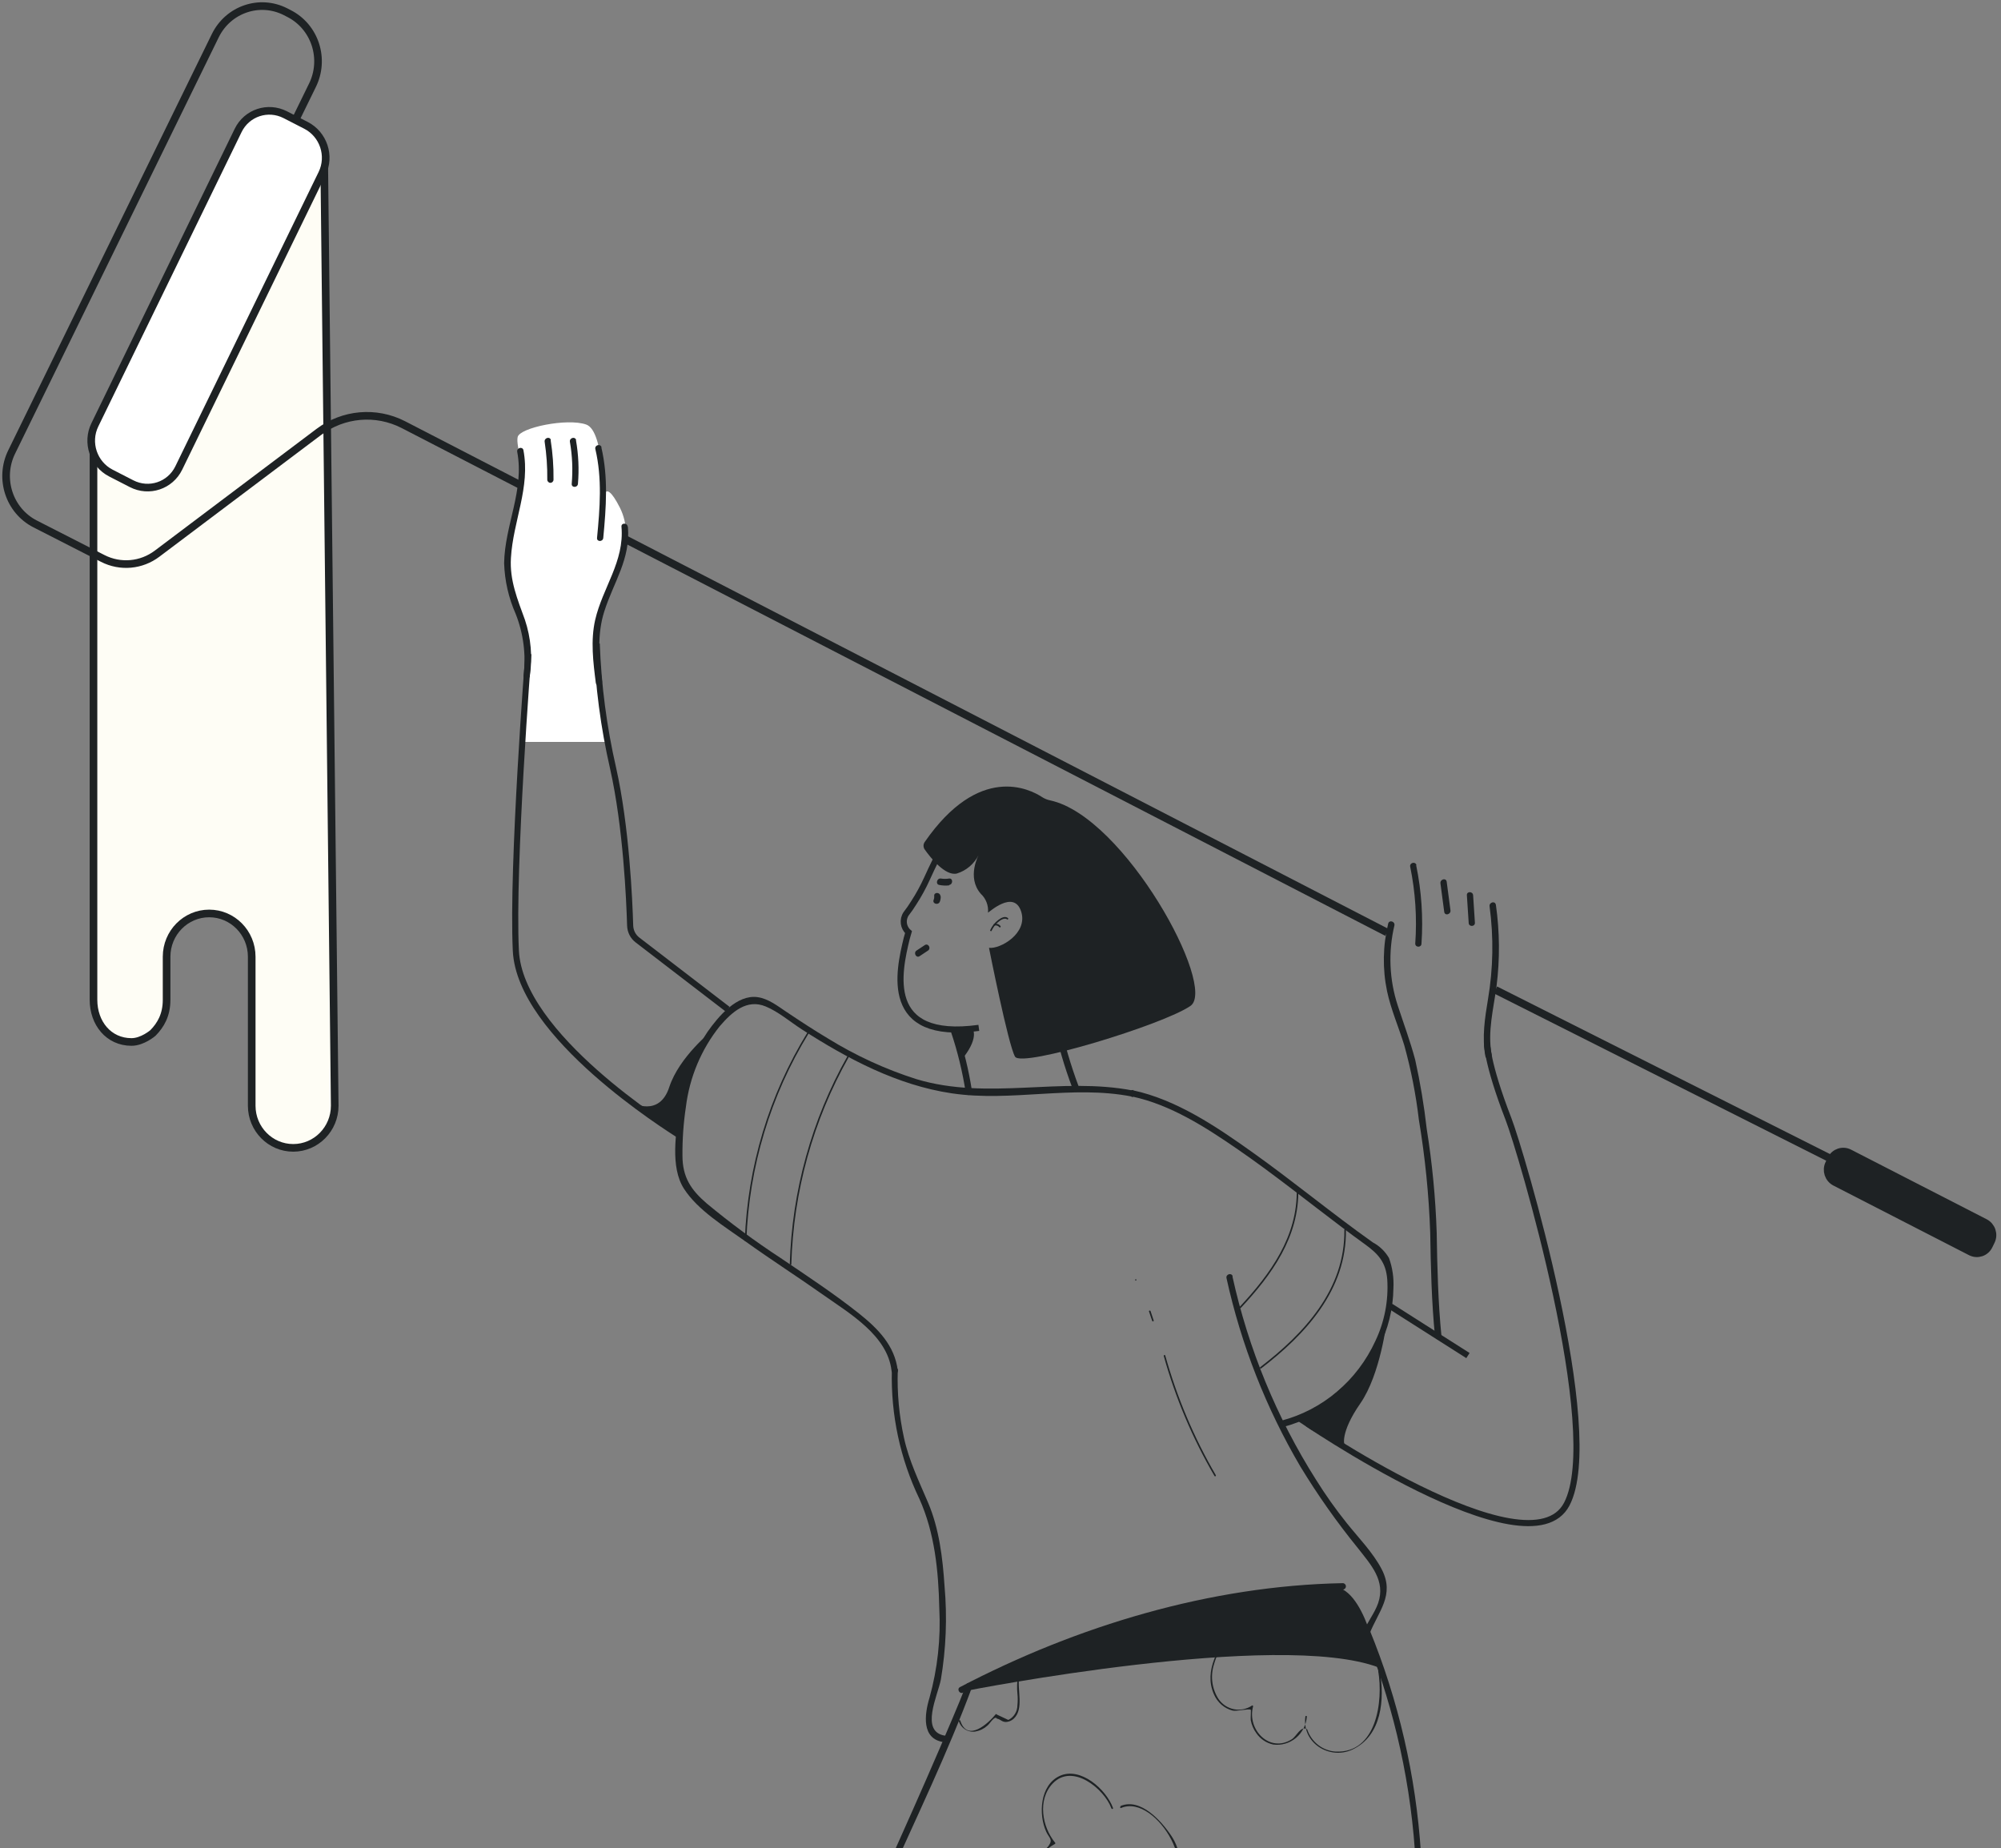 <svg width="328" height="303" viewBox="0 0 328 303" fill="none" xmlns="http://www.w3.org/2000/svg">
<rect x="0" y="0" width="328" height="303" fill="#808080" stroke="none"/>
<path d="M15.326 71.041L53.148 26.898L54.867 181.257C54.867 185.074 51.821 188.168 48.063 188.168C44.306 188.168 41.26 185.074 41.26 181.257V156.828C41.26 152.914 38.137 149.741 34.284 149.741C30.433 149.746 27.312 152.916 27.308 156.828V163.899C27.308 166.391 26.344 168.037 25.068 169.334C25.068 169.334 23.361 170.812 21.556 170.81C17.799 170.81 15.326 167.716 15.326 163.899V150.499V71.041Z" fill="#FEFDF5" stroke="#1E2224" stroke-width="1.25"/>
<path d="M227.356 152.854L66.1 69.601C61.624 67.314 56.271 67.783 52.242 70.817L25.767 90.749C23.175 92.715 19.721 93.022 16.836 91.543L5.744 85.879C1.508 83.707 -0.21 78.441 1.905 74.106L35.289 5.849C37.414 1.519 42.566 -0.236 46.808 1.925L47.376 2.219C49.417 3.252 50.971 5.075 51.692 7.284C52.413 9.493 52.241 11.905 51.215 13.984L24.609 68.386" stroke="#1E2224" stroke-width="1.25"/>
<path d="M303.573 191.7L245.121 162.271" stroke="#1E2224" stroke-width="1.25"/>
<path d="M46.771 18.809C43.907 17.338 40.442 18.493 39.033 21.388L15.545 69.647C14.136 72.543 15.316 76.082 18.18 77.552L21.57 79.293C24.434 80.763 27.898 79.609 29.307 76.713L52.795 28.454C54.204 25.559 53.025 22.02 50.16 20.549L46.771 18.809Z" fill="white"/>
<path fill-rule="evenodd" clip-rule="evenodd" d="M46.771 18.809C43.907 17.338 40.442 18.493 39.033 21.388L15.545 69.647C14.136 72.543 15.316 76.082 18.18 77.552L21.57 79.293C24.434 80.763 27.898 79.609 29.307 76.713L52.795 28.454C54.204 25.559 53.025 22.02 50.16 20.549L46.771 18.809Z" stroke="#1E2224" stroke-width="1.25"/>
<path d="M303.09 189.132C302.053 188.6 300.799 189.018 300.29 190.066L299.922 190.821C299.412 191.869 299.839 193.15 300.875 193.682L323.097 205.092C324.134 205.624 325.388 205.206 325.898 204.158L326.265 203.403C326.775 202.355 326.348 201.074 325.312 200.542L303.09 189.132Z" fill="#1E2224" stroke="#1E2224" stroke-width="1.5"/>
<path d="M100.522 95.254C100.522 95.254 104.427 88.755 101.596 83.191C98.764 77.627 98.867 82.593 98.867 82.593C98.867 82.593 99.183 70.699 96.097 69.597C93.01 68.494 85.191 70.1 84.854 71.644C84.516 73.187 86.234 76.809 85.079 81.816C83.924 86.824 81.767 91.39 83.873 97.227C85.978 103.064 87.256 104.649 86.305 110.801C85.727 114.377 85.474 118 85.549 121.624H99.644C99.644 121.624 97.037 106.402 97.896 103.064C98.641 100.416 99.517 97.809 100.522 95.254Z" fill="white"/>
<path d="M156.891 168.865C157.988 172.113 158.802 175.454 159.324 178.849C159.426 179.51 158.445 179.794 158.302 179.122C157.782 175.73 156.972 172.393 155.88 169.149C155.655 168.508 156.646 168.235 156.902 168.865H156.891Z" fill="#1E2224"/>
<path d="M159.335 168.498C159.335 168.498 160.612 169.81 158.016 173.232C158.016 173.232 157.106 170.44 157.045 170.219C156.984 169.999 156.289 168.991 157.975 168.97C159.662 168.949 159.335 168.498 159.335 168.498V168.498Z" fill="#1E2224"/>
<path d="M160.448 168.498C144.687 170.671 147.324 159.228 148.623 153.853C148.715 153.496 148.817 153.15 148.919 152.803C148.049 152.048 147.885 150.736 148.541 149.78C148.981 149.216 149.391 148.627 149.767 148.016C150.595 146.742 151.326 145.405 151.955 144.016C153.794 139.933 156.186 135.534 158.343 131.797" stroke="#1E2224"/>
<path d="M165.089 150.714C164.588 150.326 163.801 150.977 163.433 151.313C163.059 151.679 162.754 152.113 162.534 152.593C162.462 152.74 162.248 152.593 162.319 152.457C162.619 151.789 163.084 151.213 163.668 150.788C164.098 150.483 164.691 150.105 165.212 150.483C165.345 150.588 165.212 150.819 165.089 150.714Z" fill="#1E2224"/>
<path d="M163.812 151.995C163.629 151.759 163.33 151.653 163.045 151.722C162.881 151.722 162.81 151.512 162.973 151.47C163.349 151.358 163.753 151.491 163.996 151.806C164.108 151.932 163.924 152.121 163.822 151.995H163.812Z" fill="#1E2224"/>
<path d="M173.726 167.542C174.486 171.117 175.512 174.626 176.792 178.04C177.027 178.681 176.036 178.954 175.77 178.324C174.485 174.911 173.46 171.401 172.703 167.826C172.571 167.164 173.552 166.881 173.726 167.542Z" fill="#1E2224"/>
<path d="M85.794 73.775C86.969 79.916 84.097 85.427 83.75 91.474C83.525 95.159 84.833 98.245 86.049 101.615C87.033 104.566 87.306 107.718 86.847 110.801C86.775 111.473 85.753 111.473 85.824 110.801C86.249 107.352 85.802 103.849 84.526 100.628C83.368 98.013 82.725 95.187 82.635 92.314C82.738 86.11 85.978 80.346 84.782 74.069C84.659 73.418 85.64 73.134 85.804 73.796L85.794 73.775Z" fill="#1E2224"/>
<path d="M90.261 72.148C90.601 74.288 90.758 76.456 90.731 78.625C90.731 78.915 90.502 79.15 90.22 79.15C89.938 79.15 89.709 78.915 89.709 78.625C89.734 76.552 89.591 74.48 89.279 72.431C89.177 71.77 90.159 71.486 90.302 72.148H90.261Z" fill="#1E2224"/>
<path d="M94.41 72.158C94.826 74.516 94.936 76.92 94.737 79.307C94.686 79.979 93.654 79.979 93.715 79.307C93.913 77.012 93.814 74.699 93.419 72.431C93.306 71.77 94.298 71.486 94.441 72.158H94.41Z" fill="#1E2224"/>
<path d="M98.57 73.334C99.725 78.247 99.357 83.202 98.887 88.178C98.826 88.85 97.804 88.85 97.865 88.178C98.335 83.296 98.724 78.446 97.589 73.617C97.436 72.956 98.417 72.672 98.611 73.334H98.57Z" fill="#1E2224"/>
<path d="M102.924 86.341C103.384 91.653 100.584 95.411 99.05 100.24C97.865 103.956 98.192 107.883 98.693 111.704C98.775 112.355 97.793 112.649 97.671 111.977C97.231 108.596 96.792 104.996 97.558 101.626C98.785 96.303 102.372 92.052 101.871 86.341C101.81 85.669 102.832 85.679 102.894 86.341H102.924Z" fill="#1E2224"/>
<path d="M147.161 224.641C147.04 228.362 147.383 232.084 148.183 235.716C149.011 239.495 150.646 242.834 152.139 246.35C153.948 250.613 154.52 255.358 154.827 259.998C155.281 265.115 155.078 270.272 154.224 275.335C153.723 277.928 150.728 283.933 154.949 284.531C155.593 284.615 155.317 285.634 154.673 285.581C151.025 285.067 151.525 281.046 152.364 278.306C153.683 273.549 154.225 268.601 153.968 263.661C153.835 257.531 153.222 251.295 150.697 245.689C147.562 239.168 146.016 231.963 146.19 224.693C146.19 224.021 147.212 224.021 147.212 224.693L147.161 224.641Z" fill="#1E2224"/>
<path d="M202.017 209.24C204.63 221.104 209.275 232.397 215.733 242.592C217.275 245.061 218.957 247.435 220.772 249.699C222.673 252.072 225.075 254.528 226.486 257.247C228.704 261.52 225.893 264.165 224.442 267.955C224.207 268.574 223.215 268.312 223.42 267.672C224.074 265.96 225.3 264.522 225.903 262.801C227.171 259.116 224.707 256.502 222.602 253.804C219.161 249.574 216.009 245.105 213.168 240.429C207.537 230.863 203.444 220.428 201.046 209.524C200.903 208.862 201.894 208.579 202.068 209.24H202.017Z" fill="#1E2224"/>
<path d="M157.361 276.563C176.608 266.496 198.429 259.935 220.108 259.525C220.39 259.525 220.619 259.76 220.619 260.05C220.619 260.34 220.39 260.575 220.108 260.575C198.644 260.974 176.955 267.493 157.872 277.466C157.29 277.771 156.779 276.868 157.361 276.563Z" fill="#1E2224"/>
<path d="M235.225 219.108C234.663 213.45 234.53 207.77 234.438 202.081C234.223 195.872 233.601 189.685 232.578 183.562C232.095 179.434 231.295 175.352 230.186 171.353C229.277 168.393 228.009 165.516 227.365 162.493C226.603 158.832 226.666 155.04 227.549 151.407C227.703 150.756 228.684 151.029 228.572 151.69C227.535 156.044 227.727 160.609 229.123 164.855C230.084 167.805 231.168 170.702 231.975 173.726C232.805 177.467 233.436 181.252 233.866 185.063C234.768 190.69 235.314 196.371 235.501 202.07C235.593 207.76 235.726 213.439 236.288 219.098C236.35 219.77 235.328 219.759 235.266 219.098L235.225 219.108Z" fill="#1E2224"/>
<path d="M232.139 141.854C233.009 146.068 233.302 150.386 233.007 154.682C233.007 155.354 231.985 155.365 231.985 154.682C232.286 150.464 232.008 146.223 231.157 142.085C231.014 141.434 232.006 141.151 232.179 141.812L232.139 141.854Z" fill="#1E2224"/>
<path d="M237.136 144.52L237.759 149.234C237.841 149.895 236.86 150.179 236.737 149.507L236.114 144.804C236.032 144.142 237.013 143.849 237.136 144.52Z" fill="#1E2224"/>
<path d="M241.47 146.756L241.766 151.281C241.766 151.953 240.744 151.953 240.744 151.281L240.448 146.756C240.396 146.085 241.419 146.085 241.47 146.756Z" fill="#1E2224"/>
<path d="M245.201 148.3C245.831 152.721 245.868 157.21 245.313 161.643C244.822 165.348 243.81 169.117 244.505 172.875C244.628 173.537 243.647 173.82 243.483 173.159C242.901 170.009 243.402 166.86 243.913 163.774C244.764 158.751 244.85 153.623 244.168 148.573C244.076 147.911 245.068 147.628 245.19 148.3H245.201Z" fill="#1E2224"/>
<path d="M150.217 155.837L151.597 154.924C152.159 154.556 152.67 155.47 152.118 155.827L150.728 156.751C150.176 157.107 149.706 156.205 150.217 155.837Z" fill="#1E2224"/>
<path d="M154.194 146.882C154.219 147.201 154.17 147.521 154.051 147.817C153.805 148.436 152.814 148.163 153.029 147.544C153.119 147.336 153.154 147.108 153.131 146.882C153.069 146.211 154.092 146.221 154.153 146.882H154.194Z" fill="#1E2224"/>
<path d="M158.558 277.141C158.558 277.141 209.55 267.126 226.016 273.351C226.016 273.351 223.808 259.704 218.146 260.092C198.465 261.473 179.205 266.599 161.348 275.209" fill="#1E2224"/>
<path d="M190.999 222.184C192.921 229.07 195.708 235.669 199.288 241.815C199.325 241.876 199.307 241.956 199.247 241.994C199.188 242.031 199.11 242.013 199.074 241.952C195.476 235.788 192.679 229.167 190.754 222.258C190.753 222.197 190.792 222.143 190.849 222.126C190.906 222.109 190.967 222.133 190.999 222.184Z" fill="#1E2224"/>
<path d="M161.951 149.601C161.951 149.717 166.192 145.696 167.388 149.433C168.533 153.013 163.923 155.617 162.114 155.375C162.114 155.375 165.283 171.374 166.387 173.222C167.49 175.069 190.702 167.973 195.138 164.897C199.574 161.821 184.355 133.865 172.161 131.209C171.702 131.118 171.263 130.944 170.863 130.695C168.758 129.298 160.489 125.152 151.566 138.043C151.323 138.403 151.323 138.88 151.566 139.24C152.517 140.584 154.929 143.638 156.84 143.198C158.399 142.721 159.699 141.61 160.438 140.122C160.438 140.122 158.394 143.796 160.775 146.525C161.619 147.302 162.055 148.443 161.951 149.601Z" fill="#1E2224"/>
<path d="M185.5 179.751C175.718 177.841 165.814 180.686 156.002 179.226C147.099 177.904 138.943 173.579 131.41 168.729C129.509 167.5 127.628 165.873 125.543 165.002C122.416 163.679 119.963 165.915 117.98 168.225C114.951 172.011 113.027 176.601 112.43 181.463C112.033 184.102 111.845 186.77 111.868 189.441C111.868 192.989 113.278 195.068 115.823 197.262C119.707 200.486 123.764 203.482 127.976 206.238C132.31 209.177 136.695 212.054 140.803 215.318C143.87 217.764 146.68 220.567 147.161 224.683C147.243 225.354 146.22 225.354 146.139 224.683C145.464 218.93 139.311 215.35 135.09 212.368C130.869 209.387 126.402 206.521 122.14 203.466C118.798 201.073 114.372 198.396 112.103 194.847C109.834 191.299 110.815 185.62 111.377 181.652C111.911 177.165 113.488 172.876 115.977 169.148C117.755 166.618 120.791 163.007 124.153 163.459C125.911 163.69 127.445 164.897 128.875 165.852C131.124 167.364 133.403 168.855 135.724 170.24C140.27 173.047 145.13 175.282 150.196 176.896C161.951 180.444 173.899 176.476 185.725 178.775C186.369 178.901 186.103 179.919 185.459 179.825L185.5 179.751Z" fill="#1E2224"/>
<path d="M111.347 186.103C109.64 184.969 85.222 169.799 84.557 155.837C83.893 141.875 86.602 107.211 86.602 107.211" stroke="#1E2224"/>
<path d="M119.278 165.443L104.499 154.094C103.761 153.533 103.316 152.654 103.293 151.711C103.17 147.575 102.659 135.555 100.492 125.907C98.957 119.21 98.061 112.375 97.814 105.499" stroke="#1E2224"/>
<path d="M185.714 178.733C192.869 180.276 199.38 184.675 205.328 188.916C212.013 193.672 218.35 198.931 225.045 203.676C226.137 204.259 227.05 205.142 227.682 206.227C228.25 207.804 228.497 209.483 228.407 211.161C228.365 214.585 227.531 217.949 225.975 220.977C222.797 227.428 217.063 232.157 210.245 233.952C209.611 234.11 209.335 233.091 209.979 232.903C216.793 231.136 222.476 226.324 225.464 219.791C226.948 216.671 227.614 213.209 227.396 209.744C227.181 206.931 225.924 205.545 223.736 203.97C222.449 203.046 221.181 202.102 219.914 201.146C214.262 196.884 208.732 192.433 202.906 188.423C197.591 184.759 191.847 181.074 185.53 179.741C184.886 179.604 185.152 178.586 185.796 178.691L185.714 178.733Z" fill="#1E2224"/>
<path d="M227.948 214.153L240.622 222.216" stroke="#1E2224"/>
<path d="M243.749 170.86C243.749 170.86 243.616 174.009 247.275 183.457C249.197 188.381 263.036 234.708 256.821 246.571C250.607 258.434 213.055 232.546 213.055 232.546" stroke="#1E2224"/>
<path d="M224.463 267.084C229.244 278.74 232.1 291.133 232.915 303.753C233.723 316.351 232.149 328.612 229.481 340.884C226.568 354.322 223.451 367.601 224.667 381.48C225.883 395.358 229.778 409.016 232.926 422.548C236.121 436.321 239.317 450.091 242.513 463.857L244.884 474.061C245.457 476.518 246.52 479.426 246.029 481.998C245.17 486.428 239.947 487.635 236.38 488.727C216.664 494.774 195.67 496.411 175.187 496.768C154.008 497.109 132.832 495.912 111.817 493.188C107.35 492.611 102.71 492.233 98.376 490.973C96.199 490.343 91.038 488.538 90.68 485.787C90.728 484.901 90.893 484.025 91.171 483.184C91.579 481 91.999 478.817 92.428 476.633C95.93 458.787 99.817 441.024 104.09 423.346C106.897 411.672 109.909 400.051 113.125 388.482C115.517 379.926 117.837 371.286 120.985 362.982C131.462 335.278 144.729 308.75 156.217 281.487C156.953 279.755 157.679 278.023 158.333 276.238C158.568 275.608 159.549 275.881 159.355 276.511C155.369 287.292 150.299 297.706 145.638 308.183C139.138 322.807 132.576 337.409 126.433 352.201C119.943 367.79 115.353 383.905 111.01 400.261C105.592 420.7 100.789 441.308 96.475 462.02C95.187 468.186 93.944 474.362 92.745 480.549C92.35 482.07 92.056 483.616 91.866 485.178C91.866 485.378 91.661 485.787 91.722 485.987C91.722 485.987 92.561 486.68 92.54 486.659C93.868 487.77 95.344 488.679 96.925 489.357C101.392 491.089 106.451 491.456 111.163 492.023C115.875 492.59 120.791 493.188 125.615 493.661C135.836 494.641 146.095 495.281 156.391 495.582C177.579 496.191 199.053 495.519 219.945 491.614C224.401 490.774 228.827 489.777 233.232 488.559C235.42 487.95 237.617 487.33 239.743 486.533C241.071 486.113 242.312 485.443 243.402 484.559C245.63 482.575 245.242 479.992 244.69 477.378C241.889 464.057 238.557 450.84 235.491 437.591C232.425 424.343 229.021 410.801 226.231 397.321C223.706 385.133 222.654 373.102 224.534 360.736C226.476 347.918 230.391 335.541 231.689 322.565C232.912 309.759 231.995 296.832 228.98 284.342C227.58 278.542 225.741 272.863 223.481 267.357C223.226 266.737 224.217 266.464 224.504 267.084H224.463Z" fill="#1E2224"/>
<path d="M188.597 214.93L189.108 216.463C189.159 216.62 188.914 216.683 188.863 216.526L188.341 214.993C188.29 214.836 188.536 214.762 188.597 214.93Z" fill="#1E2224"/>
<path d="M186.174 209.943C186.117 209.927 186.078 209.873 186.078 209.812C186.078 209.751 186.117 209.698 186.174 209.681C186.232 209.698 186.271 209.751 186.271 209.812C186.271 209.873 186.232 209.927 186.174 209.943Z" fill="#1E2224"/>
<path d="M139.107 173.316C133.283 183.65 130.055 195.31 129.714 207.246C129.714 207.413 129.449 207.413 129.459 207.246C129.807 195.267 133.045 183.566 138.883 173.19C138.964 173.043 139.189 173.19 139.107 173.316Z" fill="#1E2224"/>
<path d="M132.566 169.379C126.307 179.566 122.781 191.271 122.345 203.309C122.36 203.364 122.34 203.424 122.294 203.458C122.248 203.491 122.186 203.491 122.14 203.458C122.094 203.424 122.074 203.364 122.089 203.309C122.537 191.223 126.08 179.473 132.361 169.243C132.453 169.107 132.678 169.243 132.586 169.379H132.566Z" fill="#1E2224"/>
<path d="M220.62 201.587C220.773 211.476 213.945 218.793 206.709 224.336C206.576 224.441 206.453 224.21 206.576 224.116C213.731 218.625 220.517 211.392 220.364 201.587C220.38 201.529 220.432 201.488 220.492 201.488C220.551 201.488 220.603 201.529 220.62 201.587Z" fill="#1E2224"/>
<path d="M212.811 194.921C212.995 202.752 208.436 209.009 203.397 214.405C203.285 214.521 203.101 214.332 203.223 214.216C208.211 208.873 212.739 202.668 212.555 194.921C212.571 194.862 212.623 194.822 212.683 194.822C212.742 194.822 212.794 194.862 212.811 194.921Z" fill="#1E2224"/>
<path d="M183.67 296.058C186.951 294.672 190.375 298.494 192.041 301.003C193.574 303.323 194.085 306.661 191.918 308.782C190.774 309.831 189.997 309.359 190.825 311.06C191.501 312.502 191.692 314.134 191.367 315.7C190.692 318.634 188.278 320.806 185.357 321.106C181.95 321.462 178.745 319.388 177.589 316.078C177.589 315.973 177.108 313.978 177.108 313.978C177.108 313.978 176.924 314.513 176.751 314.587C175.728 315.07 175.32 315.752 174.011 315.637C170.597 315.259 168.563 310.955 168.901 307.805C169.074 306.344 169.656 304.965 170.577 303.837C170.955 303.365 171.599 303.029 171.896 302.567C172.642 301.517 171.967 301.307 171.497 300.278C170.189 297.423 170.475 292.625 173.684 291.135C177.078 289.549 181.309 293.287 182.444 296.383C182.495 296.541 182.249 296.614 182.188 296.457C180.992 293.213 175.8 288.982 172.57 292.352C170.015 295.008 170.833 299.491 172.938 302.052C172.968 302.078 172.986 302.117 172.986 302.157C172.986 302.198 172.968 302.236 172.938 302.262C171.219 303.187 169.946 304.797 169.416 306.715C168.887 308.632 169.147 310.689 170.138 312.403C171.16 314.094 175.79 318.314 177.098 313.275C177.114 313.216 177.166 313.176 177.226 313.176C177.285 313.176 177.337 313.216 177.354 313.275C177.527 317.894 181.34 321.851 186.031 320.802C188.293 320.302 190.134 318.62 190.88 316.37C191.625 314.12 191.166 311.634 189.67 309.821C189.64 309.786 189.63 309.738 189.642 309.693C189.654 309.649 189.688 309.614 189.731 309.6C197.847 308.309 189.629 293.853 183.762 296.383C183.609 296.446 183.547 296.195 183.691 296.132L183.67 296.058Z" fill="#1E2224"/>
<path d="M226.18 273.844C226.977 278.558 226.538 284.51 221.693 286.799C217.962 288.552 213.373 285.749 213.976 281.382C213.976 281.245 214.242 281.277 214.221 281.382C214.118 282.756 213.469 284.026 212.428 284.896C211.386 285.765 210.043 286.157 208.712 285.98C207.6 285.746 206.614 285.09 205.953 284.143C205.484 283.51 205.165 282.773 205.022 281.991C204.971 281.676 205.094 280.343 205.022 280.28C204.767 280.049 202.672 280.574 202.048 280.416C200.679 280.058 199.547 279.07 198.982 277.739C197.244 273.823 199.881 269.845 202.048 266.8C202.085 266.755 202.146 266.739 202.199 266.76C202.252 266.782 202.286 266.836 202.283 266.895L202.069 268.417C202.069 268.585 201.803 268.511 201.823 268.354C202.048 266.727 201.261 268.354 200.873 268.931C200.02 270.135 199.377 271.481 198.972 272.91C198.383 274.814 198.673 276.89 199.759 278.548C201.015 280.336 203.416 280.798 205.217 279.597C205.309 279.524 205.431 279.597 205.401 279.744C204.379 283.545 208.119 287.408 211.727 285.13C212.566 284.605 213.22 282.82 214.272 283.492C214.96 285.562 216.797 287.001 218.923 287.135C225.659 287.45 226.752 278.894 225.914 273.907C225.914 273.75 226.139 273.676 226.159 273.844H226.18Z" fill="#1E2224"/>
<path d="M167.082 274.894C166.673 276.899 167.91 280.143 166.162 281.749C165.812 282.072 165.364 282.261 164.895 282.285C164.24 282.285 164.005 281.865 163.494 281.749C162.983 281.634 163.719 281.56 163.178 281.602C162.81 281.602 162.155 282.652 161.859 282.873C161.313 283.376 160.64 283.711 159.917 283.839C158.715 284.061 157.538 283.333 157.168 282.138C157.116 281.98 157.362 281.907 157.413 282.075C158.578 285.707 162.043 282.463 163.208 281.025C163.269 280.931 163.382 281.025 163.423 281.078L165.283 281.949C166.194 281.504 166.775 280.56 166.775 279.524C166.842 278.899 166.842 278.269 166.775 277.645C166.673 276.7 166.704 275.746 166.867 274.81C166.867 274.642 167.143 274.716 167.113 274.884L167.082 274.894Z" fill="#1E2224"/>
<path d="M227.324 216.494C227.324 216.494 226.302 225.292 222.97 230.079C219.638 234.866 220.282 237.091 220.507 236.839C220.732 236.587 210.93 233.9 214.19 232.01C217.451 230.121 223.44 224.231 223.44 224.231L227.324 216.494Z" fill="#1E2224"/>
<path d="M116.855 168.771C116.661 169.033 111.336 173.222 109.701 178.219C108.065 183.216 103.66 180.77 103.66 180.77L111.377 186.145C111.377 186.145 110.57 186.533 111.377 183.268C112.184 180.003 114.362 172.319 114.362 172.319L116.855 168.771Z" fill="#1E2224"/>
<path d="M155.584 145.14C155.038 145.199 154.487 145.175 153.948 145.066C153.304 144.94 153.58 143.922 154.224 144.016C154.674 144.09 155.133 144.09 155.584 144.016C156.238 143.943 156.227 144.993 155.584 145.066V145.14Z" fill="#1E2224"/>
</svg>
